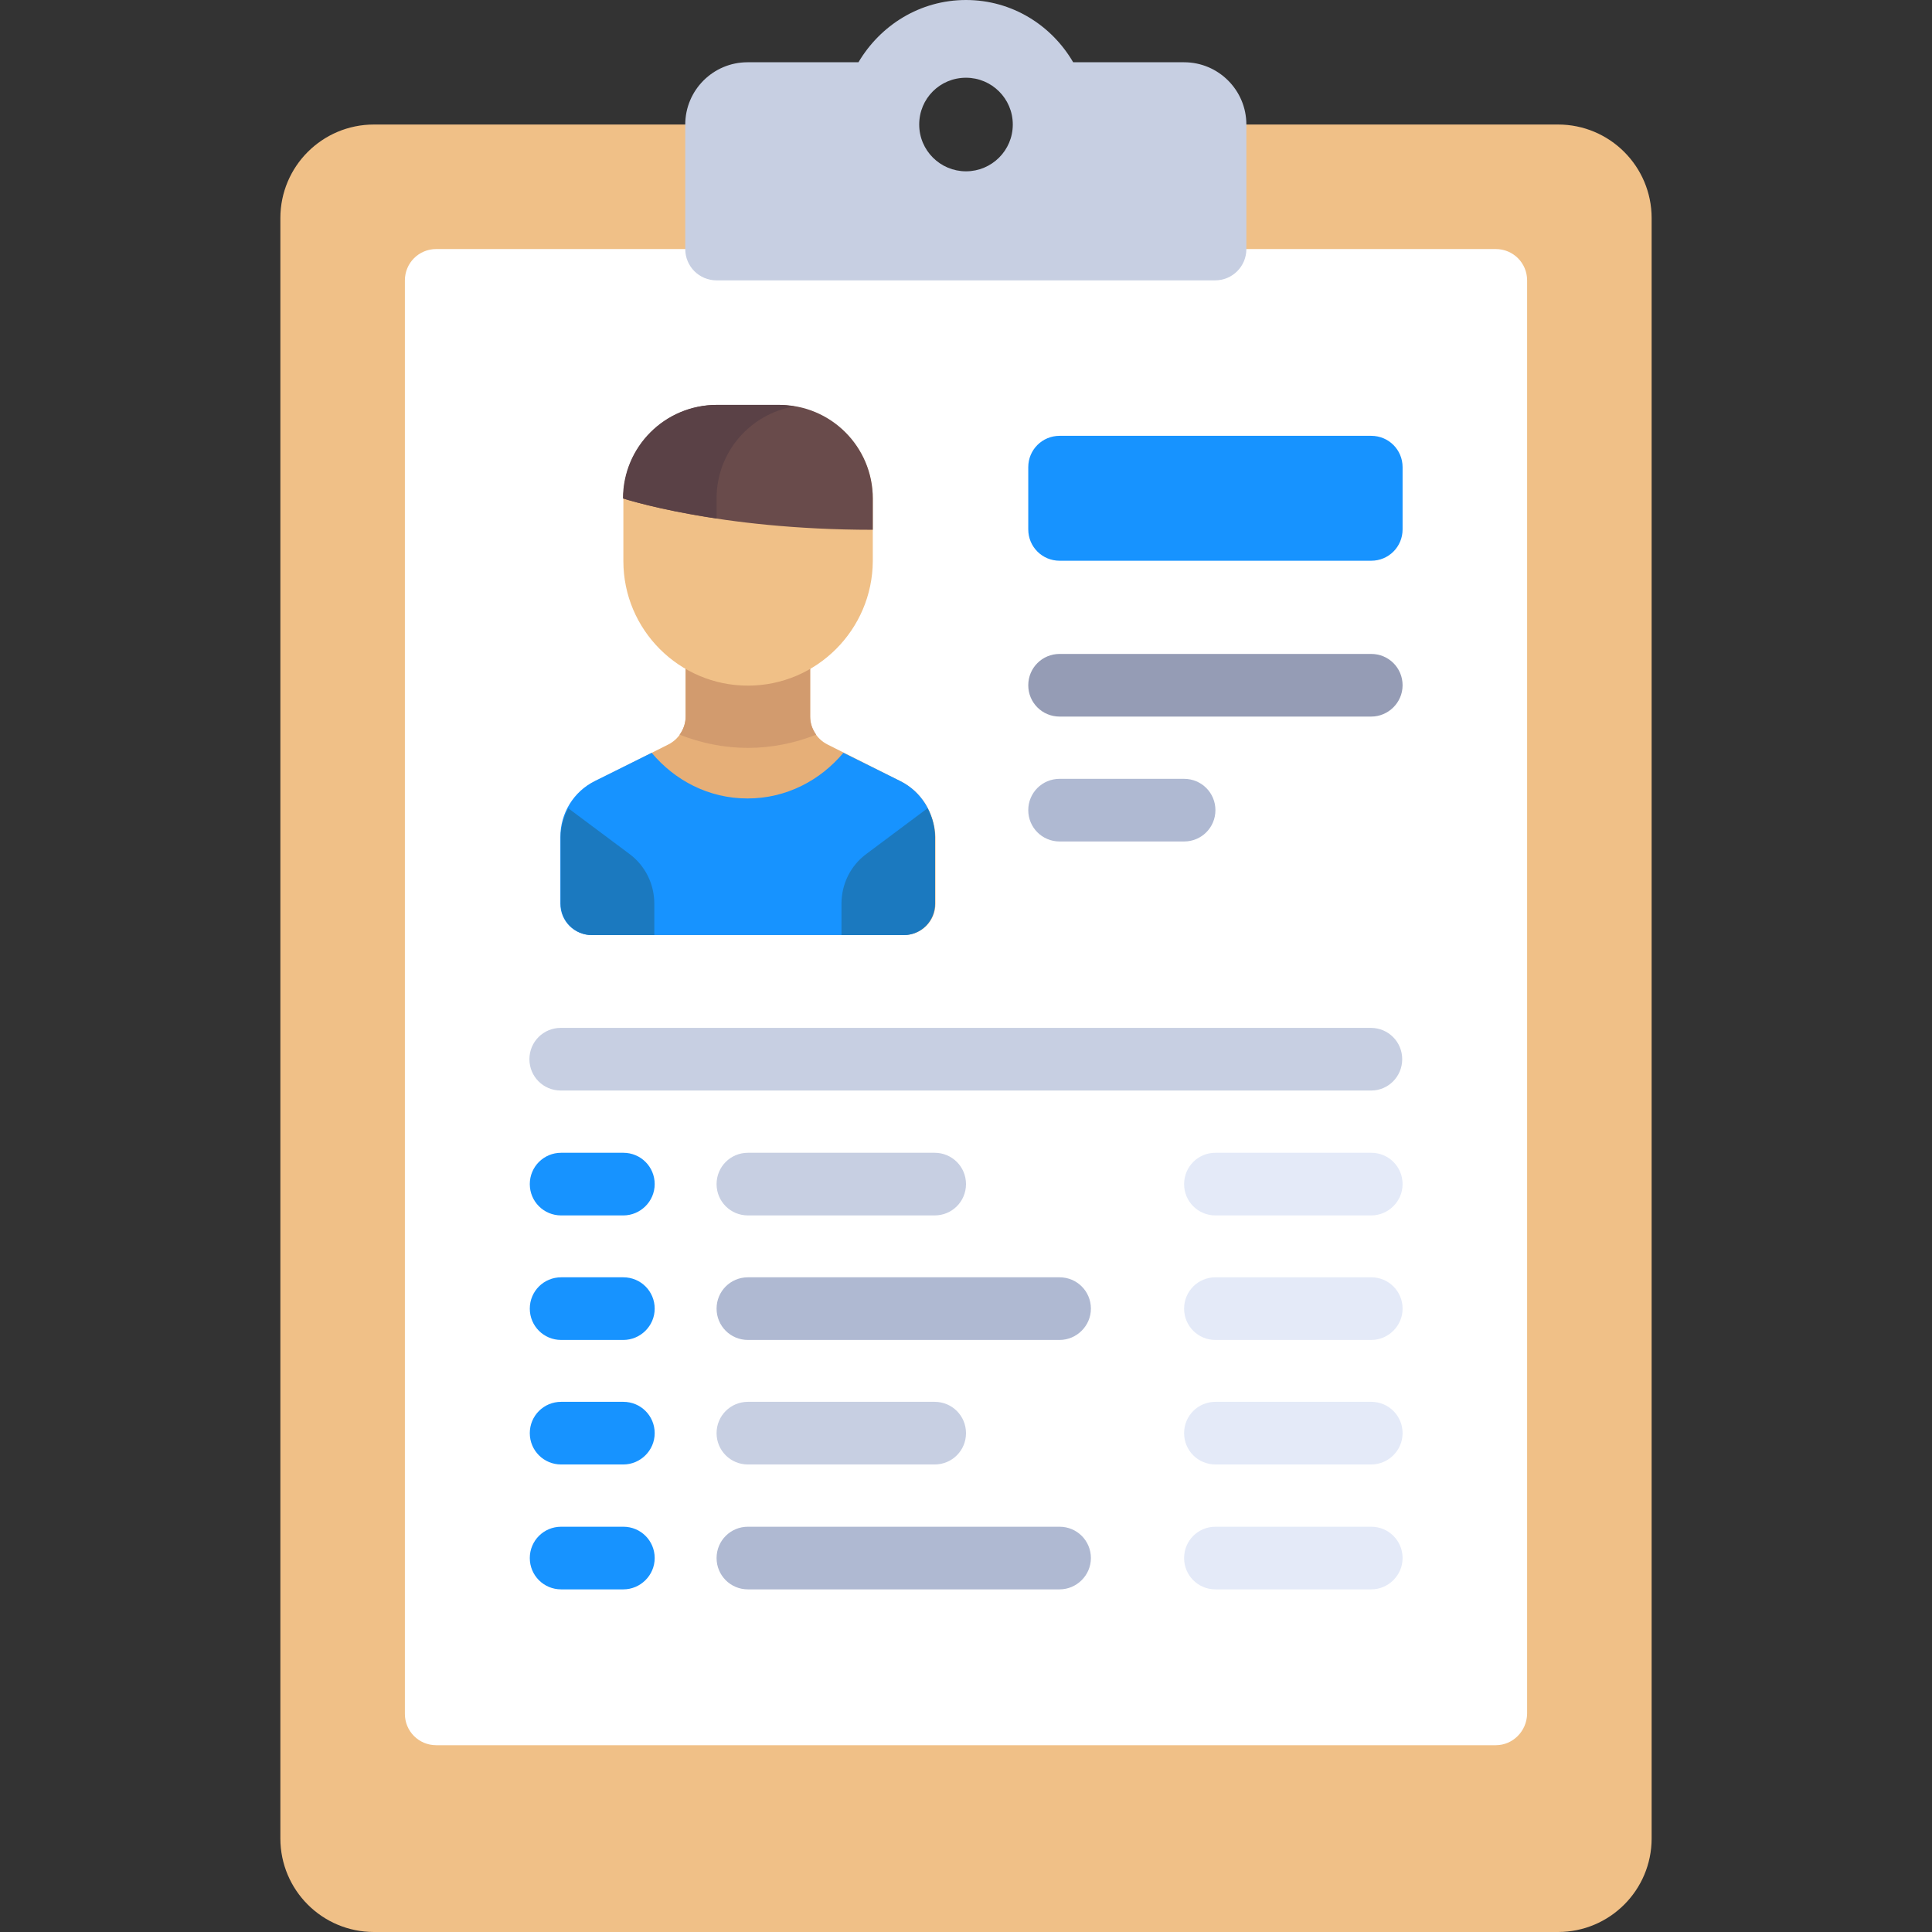 <?xml version="1.0" encoding="UTF-8"?> <!-- Generator: Adobe Illustrator 22.0.0, SVG Export Plug-In . SVG Version: 6.00 Build 0) --> <svg xmlns="http://www.w3.org/2000/svg" xmlns:xlink="http://www.w3.org/1999/xlink" id="Layer_1" x="0px" y="0px" viewBox="0 0 512 512" style="enable-background:new 0 0 512 512;" xml:space="preserve"><rect x="0" y="0" width="512" height="512" fill="#333333" stroke="none"/> <style type="text/css"> .st0{fill:#F0C087;} .st1{fill:#FFFFFF;} .st2{fill:#C7CFE2;} .st3{fill:#1793FF;} .st4{fill:#959CB5;} .st5{fill:#AFB9D2;} .st6{fill:#E4EAF8;} .st7{fill:#E6AF78;} .st8{fill:#D29B6E;} .st9{fill:#1B79BF;} .st10{fill:#694B4B;} .st11{fill:#5A4146;} </style> <path class="st0" d="M412.9,33H280.8c0,13.7-11.1,24.8-24.8,24.8c-13.7,0-24.8-11.1-24.8-24.8H99.1c-13.7,0-24.8,11.1-24.8,24.8 v429.4c0,13.7,11.1,24.8,24.8,24.8h313.8c13.7,0,24.8-11.1,24.8-24.8V57.8C437.7,44.1,426.6,33,412.9,33z"></path> <path class="st1" d="M396.4,462.5H115.6c-4.6,0-8.3-3.7-8.3-8.3V74.3c0-4.6,3.7-8.3,8.3-8.3h280.8c4.6,0,8.3,3.7,8.3,8.3v379.9 C404.6,458.8,400.9,462.5,396.4,462.5z"></path> <path class="st2" d="M313.8,16.5h-29.4C278.7,6.7,268.2,0,256,0s-22.7,6.7-28.5,16.5h-29.4c-9.1,0-16.5,7.4-16.5,16.5v33 c0,4.6,3.7,8.3,8.3,8.3h132.1c4.6,0,8.3-3.7,8.3-8.3V33C330.3,23.9,322.9,16.5,313.8,16.5z M256,45.4c-6.8,0-12.4-5.5-12.4-12.4 s5.5-12.4,12.4-12.4c6.8,0,12.4,5.5,12.4,12.4S262.8,45.4,256,45.4z"></path> <path class="st3" d="M280.8,148.6h82.6c4.6,0,8.3-3.7,8.3-8.3v-16.5c0-4.6-3.7-8.3-8.3-8.3h-82.6c-4.6,0-8.3,3.7-8.3,8.3v16.5 C272.5,144.9,276.2,148.6,280.8,148.6z"></path> <path class="st4" d="M363.4,189.9h-82.6c-4.6,0-8.3-3.7-8.3-8.3s3.7-8.3,8.3-8.3h82.6c4.6,0,8.3,3.7,8.3,8.3 S367.9,189.9,363.4,189.9z"></path> <path class="st5" d="M313.8,223h-33c-4.6,0-8.3-3.7-8.3-8.3c0-4.6,3.7-8.3,8.3-8.3h33c4.6,0,8.3,3.7,8.3,8.3 C322.1,219.3,318.4,223,313.8,223z"></path> <path class="st2" d="M363.4,289H148.6c-4.6,0-8.3-3.7-8.3-8.3s3.7-8.3,8.3-8.3h214.7c4.6,0,8.3,3.7,8.3,8.3S367.9,289,363.4,289z"></path> <g> <path class="st3" d="M165.2,322.1h-16.5c-4.6,0-8.3-3.7-8.3-8.3s3.7-8.3,8.3-8.3h16.5c4.6,0,8.3,3.7,8.3,8.3 S169.7,322.1,165.2,322.1z"></path> <path class="st3" d="M165.2,421.2h-16.5c-4.6,0-8.3-3.7-8.3-8.3s3.7-8.3,8.3-8.3h16.5c4.6,0,8.3,3.7,8.3,8.3 S169.7,421.2,165.2,421.2z"></path> <path class="st3" d="M165.2,388.1h-16.5c-4.6,0-8.3-3.7-8.3-8.3s3.7-8.3,8.3-8.3h16.5c4.6,0,8.3,3.7,8.3,8.3 S169.7,388.1,165.2,388.1z"></path> <path class="st3" d="M165.2,355.1h-16.5c-4.6,0-8.3-3.7-8.3-8.3s3.7-8.3,8.3-8.3h16.5c4.6,0,8.3,3.7,8.3,8.3 S169.7,355.1,165.2,355.1z"></path> </g> <path class="st2" d="M247.7,322.1h-49.5c-4.6,0-8.3-3.7-8.3-8.3s3.7-8.3,8.3-8.3h49.5c4.6,0,8.3,3.7,8.3,8.3 S252.3,322.1,247.7,322.1z"></path> <path class="st5" d="M280.8,421.2h-82.6c-4.6,0-8.3-3.7-8.3-8.3s3.7-8.3,8.3-8.3h82.6c4.6,0,8.3,3.7,8.3,8.3 S285.3,421.2,280.8,421.2z"></path> <path class="st2" d="M247.7,388.1h-49.5c-4.6,0-8.3-3.7-8.3-8.3s3.7-8.3,8.3-8.3h49.5c4.6,0,8.3,3.7,8.3,8.3 S252.3,388.1,247.7,388.1z"></path> <path class="st5" d="M280.8,355.1h-82.6c-4.6,0-8.3-3.7-8.3-8.3s3.7-8.3,8.3-8.3h82.6c4.6,0,8.3,3.7,8.3,8.3 S285.3,355.1,280.8,355.1z"></path> <g> <path class="st6" d="M363.4,355.1h-41.3c-4.6,0-8.3-3.7-8.3-8.3s3.7-8.3,8.3-8.3h41.3c4.6,0,8.3,3.7,8.3,8.3 S367.9,355.1,363.4,355.1z"></path> <path class="st6" d="M363.4,322.1h-41.3c-4.6,0-8.3-3.7-8.3-8.3s3.7-8.3,8.3-8.3h41.3c4.6,0,8.3,3.7,8.3,8.3 S367.9,322.1,363.4,322.1z"></path> <path class="st6" d="M363.4,388.1h-41.3c-4.6,0-8.3-3.7-8.3-8.3s3.7-8.3,8.3-8.3h41.3c4.6,0,8.3,3.7,8.3,8.3 S367.9,388.1,363.4,388.1z"></path> <path class="st6" d="M363.4,421.2h-41.3c-4.6,0-8.3-3.7-8.3-8.3s3.7-8.3,8.3-8.3h41.3c4.6,0,8.3,3.7,8.3,8.3 S367.9,421.2,363.4,421.2z"></path> </g> <path class="st7" d="M238.6,207l-19.3-9.7c-2.8-1.4-4.6-4.3-4.6-7.4v-16.5h-33v16.5c0,3.1-1.8,6-4.6,7.4l-19.3,9.7 c-5.6,2.8-9.1,8.5-9.1,14.8v17.7c0,4.6,3.7,8.3,8.3,8.3h82.6c4.6,0,8.3-3.7,8.3-8.3v-17.7C247.7,215.5,244.2,209.8,238.6,207z"></path> <path class="st8" d="M181.7,173.4v16.5c0,1.8-0.6,3.4-1.6,4.8c5.6,2.2,11.7,3.5,18.1,3.5c6.4,0,12.5-1.3,18.1-3.5 c-1-1.4-1.6-3-1.6-4.8v-16.5H181.7z"></path> <path class="st3" d="M238.6,207l-15.1-7.5c-6.1,7.3-15.1,12.1-25.4,12.1s-19.3-4.8-25.4-12.1l-15.1,7.5c-5.6,2.8-9.1,8.5-9.1,14.8 v17.7c0,4.6,3.7,8.3,8.3,8.3h82.6c4.6,0,8.3-3.7,8.3-8.3v-17.7C247.7,215.5,244.2,209.8,238.6,207z"></path> <g> <path class="st9" d="M173.4,239.5c0-5.2-2.4-10.1-6.6-13.2l-16.2-12.1c-1.2,2.3-2,4.9-2,7.6v17.7c0,4.6,3.7,8.3,8.3,8.3h16.5V239.5 z"></path> <path class="st9" d="M223,239.5c0-5.2,2.4-10.1,6.6-13.2l16.2-12.1c1.2,2.3,2,4.9,2,7.6v17.7c0,4.6-3.7,8.3-8.3,8.3H223L223,239.5 L223,239.5z"></path> </g> <path class="st0" d="M198.2,181.7L198.2,181.7c-18.2,0-33-14.8-33-33v-16.5c0-13.7,11.1-24.8,24.8-24.8h16.5 c13.7,0,24.8,11.1,24.8,24.8v16.5C231.2,166.9,216.4,181.7,198.2,181.7z"></path> <path class="st10" d="M165.2,132.1c0,0,24.8,8.3,66.1,8.3v-8.3c0-13.7-11.1-24.8-24.8-24.8h-16.5 C176.3,107.4,165.2,118.4,165.2,132.1L165.2,132.1z"></path> <path class="st11" d="M189.9,132.1c0-12.3,8.9-22.4,20.6-24.4c-1.4-0.2-2.7-0.4-4.1-0.4h-16.5c-13.7,0-24.8,11.1-24.8,24.8 c0,0,8.9,2.9,24.8,5.3V132.1z"></path> </svg> 